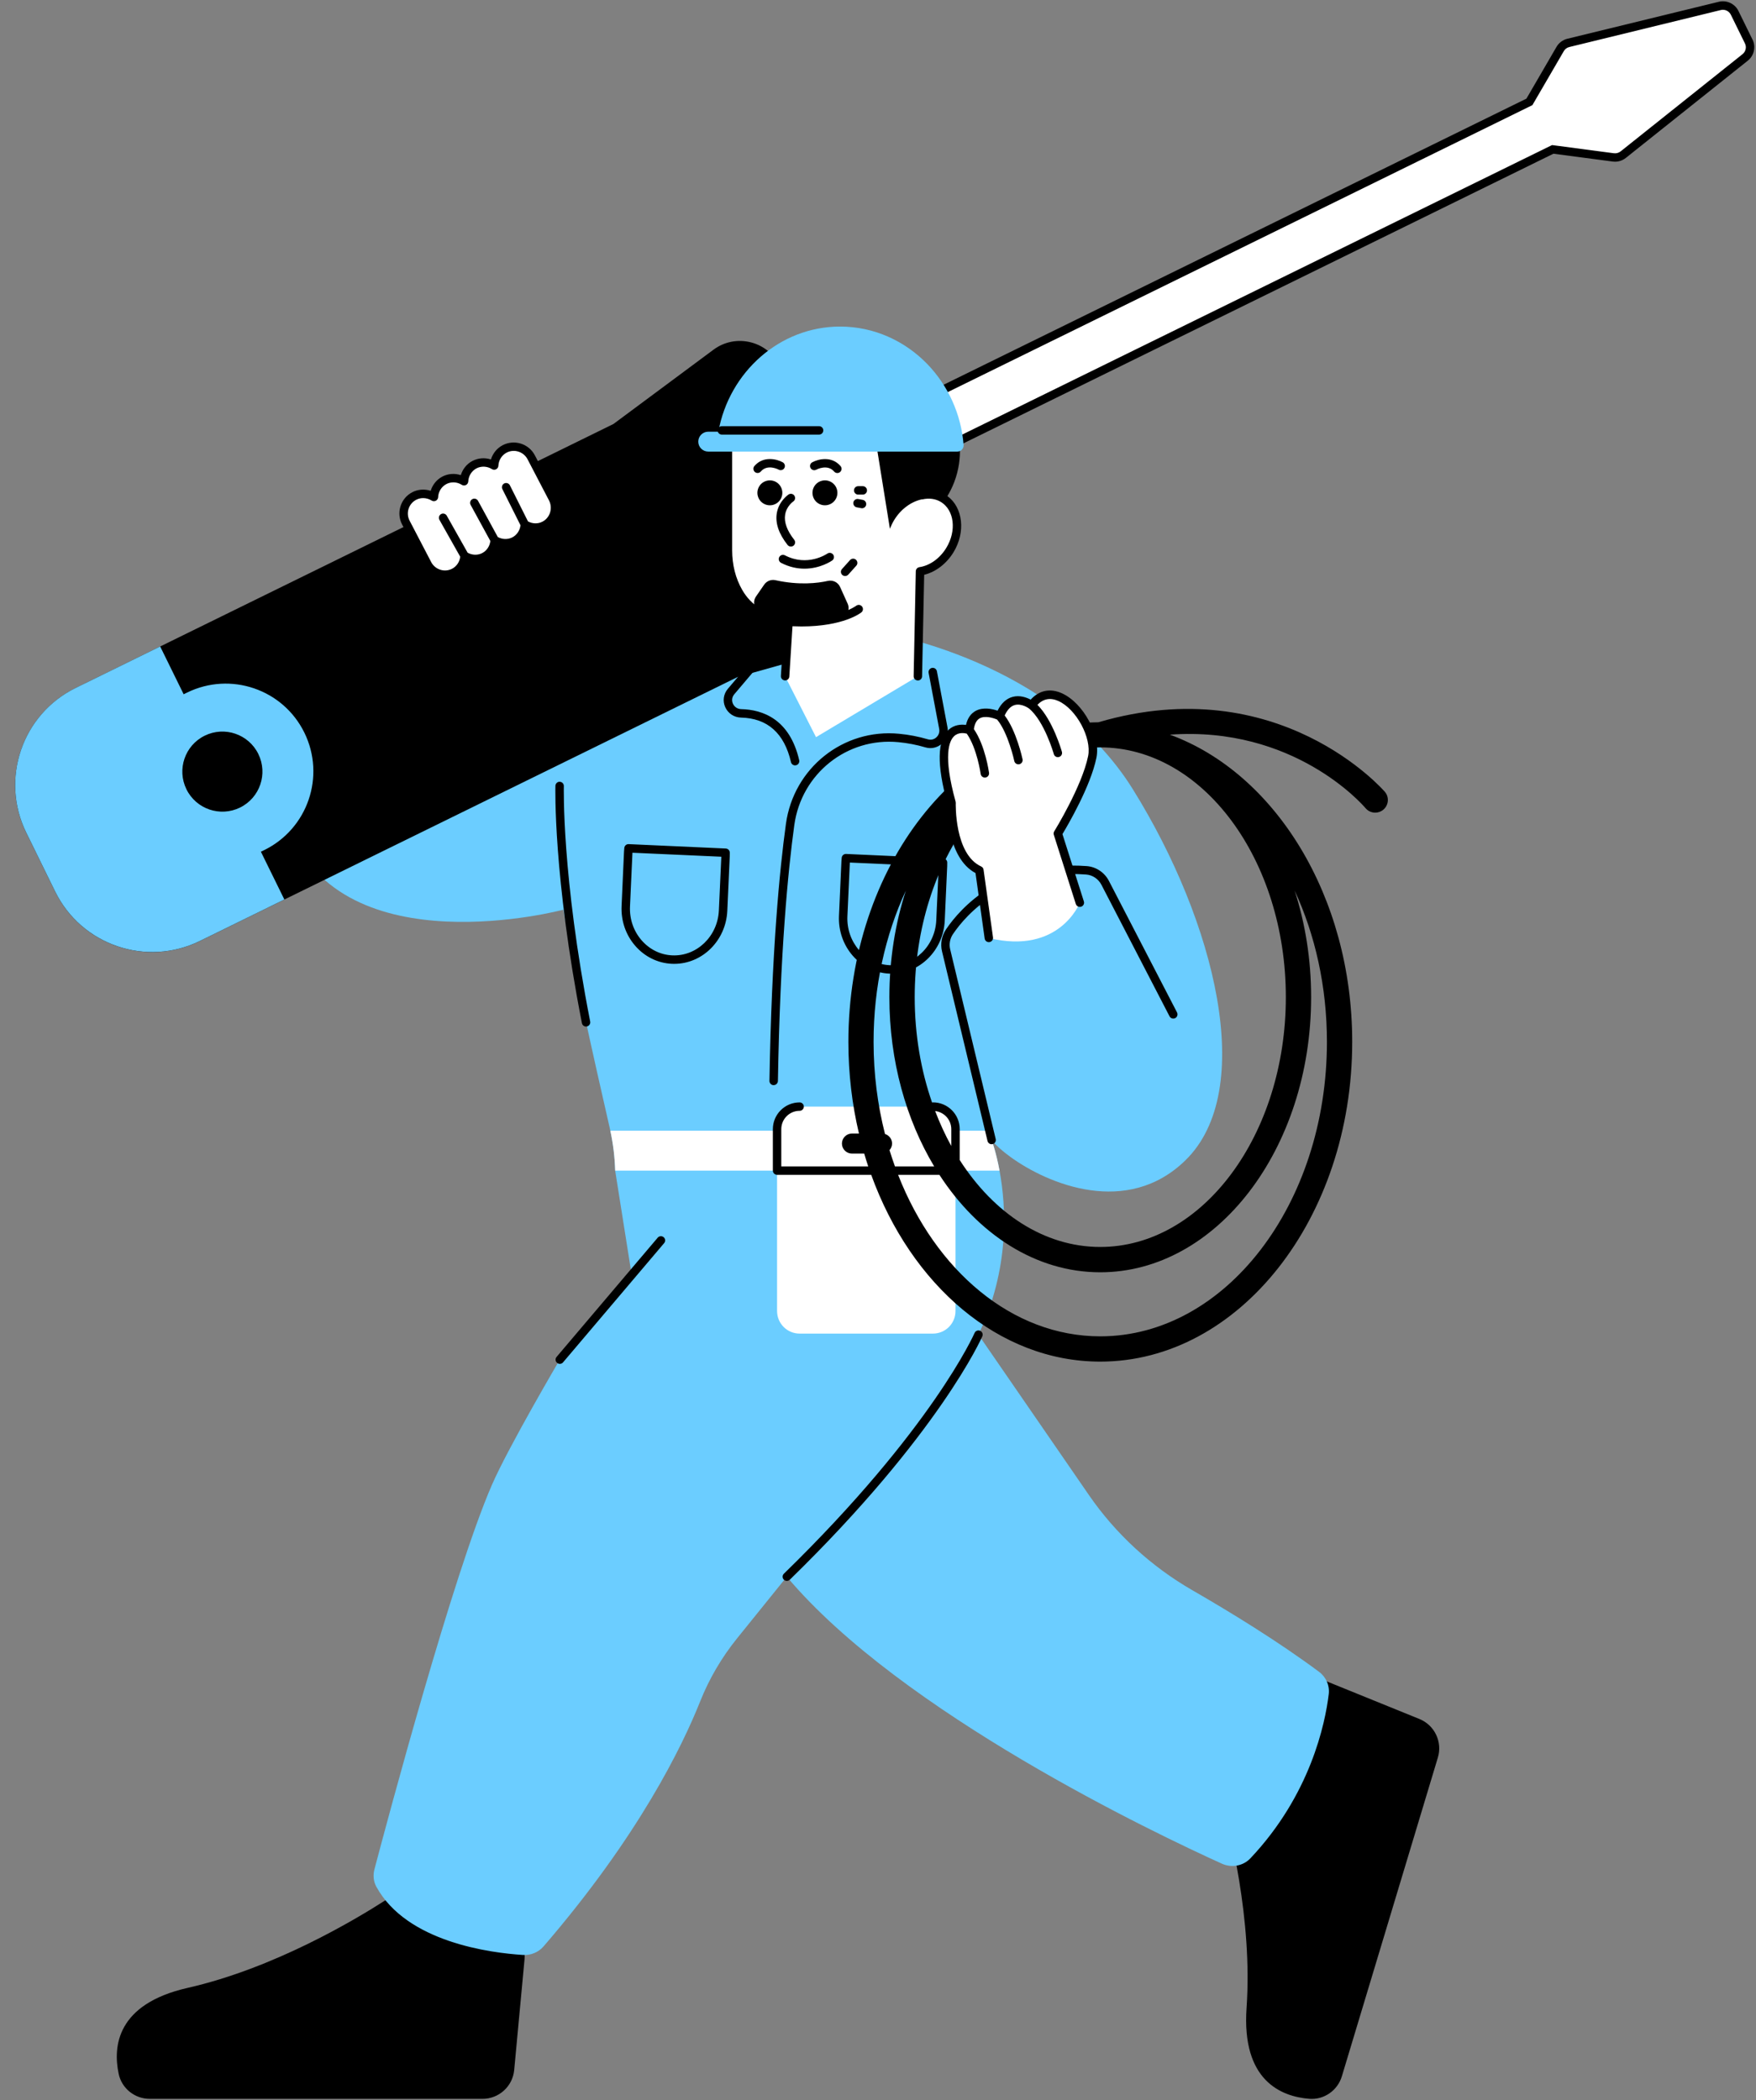 <?xml version="1.0" encoding="UTF-8"?><svg xmlns="http://www.w3.org/2000/svg" xmlns:xlink="http://www.w3.org/1999/xlink" height="498.4" preserveAspectRatio="xMidYMid meet" version="1.0" viewBox="-3.6 -0.3 416.7 498.4" width="416.7" zoomAndPan="magnify"><rect x="-3.6" y="-0.3" width="416.7" height="498.4" fill="#808080" stroke="none"/><g id="change1_1"><path d="M120.87,464.69l-2.45,26.26c-0.36,3.88-3.62,6.85-7.52,6.85H31.94c-3.53,0-6.63-2.44-7.37-5.89 c-1.4-6.52-0.5-16.62,16.38-20.45c20.42-4.63,39.69-16.15,46.83-20.74c1.89-1.22,4.24-1.52,6.38-0.83l21.5,6.91 C119.04,457.89,121.2,461.17,120.87,464.69z M333.22,407.65l-24.44-9.92c-3.28-1.33-7.05-0.21-9.05,2.71l-12.82,18.6 c-1.28,1.85-1.67,4.18-1.05,6.35c2.34,8.17,7.81,29.94,6.35,50.82c-1.2,17.27,8.21,21.04,14.86,21.58c3.52,0.29,6.74-1.97,7.76-5.35 l22.77-75.61C338.74,413.09,336.83,409.11,333.22,407.65z" fill="inherit"/></g><g id="change2_1"><path d="M311.71,401.76c-0.85,7.02-4.35,23.88-18.59,38.96c-1.72,1.82-4.45,2.31-6.74,1.28 c-15.7-7.11-76.12-35.82-103.27-68.11l-11.82,14.65c-3.65,4.53-6.6,9.56-8.74,14.94c-4.21,10.58-14.55,31.93-37.17,58.15 c-1.21,1.4-3.03,2.14-4.89,2.02c-7.63-0.48-27.57-3-34.79-16.2c-0.68-1.25-0.81-2.72-0.45-4.1c3.07-11.64,18.69-70.14,27.88-91.25 c3.88-8.93,16.11-29.73,16.11-29.73l17.06-20.12l-3.92-24.74c-0.09-3.17-0.47-6.34-1.15-9.47c-0.05-0.23-0.1-0.46-0.15-0.69 c-3.81-16.63-9.07-40.22-10.98-51.76c0,0-52.31,13.96-65.13-19.4c-12.81-33.34,74.73-60.21,138.45-46.76 c0.09,0.02,0.18,0.04,0.27,0.05c2.49,0.39,42.52,6.97,61.53,37.52c19.62,31.53,29.49,71.49,12.47,88.08 c-13.8,13.46-32.56,5.68-41.51-0.81c-2.08-1.5-3.63-2.94-4.47-4.02c0.1,0.27,1.07,2.94,1.88,7.26c1.57,8.46,2.5,23.27-5.01,38.93 l26.21,38.05c6.37,9.25,14.78,16.97,24.58,22.62c8.82,5.08,20.22,12.05,30.02,19.33C311.07,397.68,311.96,399.7,311.71,401.76z" fill="#6BCDFF"/></g><g id="change3_1"><path d="M410.53,13.33l-28.94,23.08c-0.66,0.52-1.5,0.76-2.33,0.65l-14.39-1.9L164.8,133.37l-5.54-11.28 l200.07-98.22l7.3-12.55c0.42-0.73,1.12-1.25,1.94-1.45l35.96-8.78c1.41-0.34,2.87,0.34,3.51,1.64l1.67,3.41l1.67,3.41 C412.02,10.86,411.67,12.43,410.53,13.33z" fill="#FFF"/></g><g id="change1_2"><path d="M156.4,228.44c-0.18,0-0.36,0-0.55-0.01c-3.36-0.15-6.45-1.67-8.71-4.27c-2.25-2.59-3.4-5.94-3.24-9.44l0.58-12.93 c0.01-0.29,0.04-0.58,0.07-0.87c0.06-0.53,0.51-0.92,1.04-0.89l23.03,1.04c0.53,0.02,0.95,0.45,0.96,0.98c0,0.29,0,0.58-0.01,0.87 l-0.58,12.93C168.67,222.91,163.08,228.44,156.4,228.44z M146.48,202.07l-0.58,12.74c-0.14,2.99,0.84,5.84,2.75,8.04 c1.9,2.18,4.48,3.46,7.29,3.58c5.81,0.25,10.77-4.52,11.05-10.67l0.58-12.74L146.48,202.07z M207.99,230.77 c-0.18,0-0.36,0-0.55-0.01c-6.92-0.31-12.27-6.46-11.95-13.71l0.58-12.93c0.01-0.29,0.04-0.58,0.07-0.87 c0.06-0.53,0.52-0.91,1.04-0.89l23.04,1.04c0.53,0.02,0.95,0.46,0.96,0.98c0,0.29,0,0.58-0.01,0.87c0,0,0,0,0,0l-0.58,12.93 C220.26,225.24,214.66,230.77,207.99,230.77z M198.07,204.4l-0.58,12.74c-0.28,6.15,4.23,11.36,10.04,11.62 c5.81,0.26,10.77-4.52,11.05-10.67l0.58-12.74L198.07,204.4z M220.16,205.21L220.16,205.21L220.16,205.21z M412.28,9.11l-3.35-6.82 c-0.84-1.71-2.79-2.62-4.64-2.17L368.33,8.9c-1.08,0.26-2.01,0.96-2.57,1.92l-7.14,12.29l-167.86,82.41l-9.34-19.02 c-2.9-5.9-10.44-7.73-15.71-3.81l-23.74,17.63l0,0L14.36,162.97c-12.72,6.24-17.97,21.62-11.73,34.34l6.86,13.98 c6.24,12.72,21.62,17.97,34.34,11.73l127.61-62.65l0,0l28.47-8c6.33-1.78,9.49-8.86,6.6-14.76l-9.34-19.02l167.86-82.41l14.09,1.86 c1.09,0.15,2.22-0.17,3.09-0.86l28.94-23.08C412.64,12.93,413.12,10.82,412.28,9.11z M409.91,12.55l-28.94,23.08 c-0.44,0.35-1.01,0.51-1.58,0.44l-14.69-1.94L196.29,116.8l-2.33-4.74l-2.33-4.74l168.41-82.67l7.45-12.81 c0.28-0.49,0.76-0.85,1.31-0.98l35.96-8.78c0.95-0.23,1.95,0.24,2.37,1.11l3.35,6.82v0C410.91,10.87,410.67,11.94,409.91,12.55z" fill="inherit"/></g><g id="change2_2"><path d="M68.63,173.58L68.63,173.58c-5.06-10.32-17.53-14.57-27.85-9.51l-0.8,0.39l-5.57-11.34l-20.05,9.84 c-12.72,6.24-17.97,21.62-11.73,34.34l6.86,13.98c6.24,12.72,21.62,17.97,34.34,11.73l20.05-9.84l-5.57-11.34l0.8-0.39 C69.44,196.37,73.69,183.9,68.63,173.58z M53.36,191.35c-4.71,2.31-10.41,0.37-12.72-4.34c-2.31-4.71-0.37-10.41,4.34-12.72 c4.71-2.31,10.41-0.37,12.72,4.34S58.08,189.03,53.36,191.35z" fill="#6BCDFF"/></g><g id="change3_2"><path d="M221.81,130.24c-1.73,2.85-4.43,4.65-7.09,5.05l-0.51,24.9l-24.17,14.45l-7.35-14.45l0.82-12.9 c-6.24,0-9.83-3.55-11.86-7.1c-1.71-2.99-2.51-6.43-2.51-9.88v-25.81l33.32-8.33l12.74,16.33l-0.1,4.74 c1.78-0.4,3.58-0.19,5.11,0.74C223.86,120.2,224.58,125.69,221.81,130.24z" fill="#FFF"/></g><g id="change1_3"><path d="M222.67,130.76c-1.66,2.72-4.21,4.67-6.96,5.35l-0.5,24.1c-0.01,0.55-0.48,1.01-1.02,0.98c-0.55-0.01-0.99-0.47-0.98-1.02 l0.51-24.9c0.01-0.49,0.37-0.9,0.85-0.97c2.48-0.37,4.87-2.08,6.39-4.58c2.48-4.07,1.9-8.95-1.28-10.89 c-1.25-0.76-2.77-0.98-4.37-0.62c-0.06,0.01-0.13,0-0.19,0c-2.49,0.55-4.94,2.28-6.55,4.94c-0.41,0.67-0.73,1.36-0.99,2.05h0 l-3.98-24.72c0.26-0.08,0.52-0.14,0.79-0.21l-2.32-2.97l-31.93,7.98v25.02c0,3.42,0.82,6.67,2.38,9.38c2.19,3.82,5.71,5.92,11.1,6.6 c11.35,0.68,15.89-2.77,15.94-2.81c0.43-0.34,1.06-0.27,1.4,0.16s0.28,1.05-0.15,1.4c-0.18,0.15-4.26,3.34-14.25,3.34 c-0.67,0-1.38-0.02-2.1-0.05l-0.75,11.92c-0.03,0.53-0.47,0.94-1,0.94c-0.02,0-0.04,0-0.06,0c-0.55-0.04-0.97-0.51-0.94-1.06 l0.76-11.98c-5.56-0.89-9.28-3.28-11.68-7.47c-1.73-3.02-2.64-6.61-2.64-10.38v-25.81c0-0.46,0.31-0.86,0.76-0.97l33.32-8.33 c0.38-0.09,0.79,0.04,1.03,0.35l3.34,4.28c5.72-0.77,11.09,1.12,13.54,2.6c1.96,1.18,3.22,2.74,4.06,3.99 c0.02,1.83-0.17,4.65-1.39,7.8c-0.48,1.25-1.04,2.31-1.59,3.23C224.9,120.12,225.6,125.95,222.67,130.76z" fill="inherit"/></g><g id="change2_3"><path d="M225.06,105.26c0.07,0.87-0.61,1.61-1.47,1.61h-16.04h-41.18h-1.91c-1.3,0-2.36-1.06-2.36-2.36 c0-1.3,1.06-2.36,2.36-2.36h2.41c2.56-14.16,14.57-24.95,28.89-24.95c8.08,0,15.44,3.44,20.77,8.98 C221.31,91.17,224.47,97.85,225.06,105.26z" fill="#6BCDFF"/></g><g id="change3_3"><path d="M223.14,277.51v33.33c0,2.96-2.4,5.35-5.35,5.35h-31.64c-2.96,0-5.35-2.4-5.35-5.35v-33.33h-38.42 c-0.09-3.17-0.47-6.34-1.15-9.47h39.57v-0.37c0-2.96,2.4-5.35,5.35-5.35h31.64c2.96,0,5.35,2.4,5.35,5.35v0.37h7.56l1.01,2.21 c0.1,0.27,1.07,2.94,1.88,7.26H223.14z" fill="#FFF"/></g><g id="change1_4"><path d="M189.34,117.55c-0.49-1.56,0.37-3.22,1.93-3.71c1.56-0.49,3.22,0.37,3.71,1.93c0.49,1.56-0.37,3.22-1.93,3.71 C191.49,119.97,189.83,119.11,189.34,117.55z M181.91,115.77c-0.49-1.56-2.15-2.42-3.71-1.93c-1.56,0.49-2.42,2.15-1.93,3.71 c0.49,1.56,2.15,2.42,3.71,1.93C181.54,118.99,182.4,117.33,181.91,115.77z M176.82,145.03c3.14,1.48,9.28,3.26,18.85,1.48 c1.63-0.3,2.56-2.05,1.87-3.56l-1.79-3.96c-0.5-1.11-1.71-1.69-2.9-1.43c-2.39,0.54-6.79,1.08-12.45-0.17 c-1.01-0.22-2.05,0.19-2.64,1.03l-1.96,2.84C174.9,142.57,175.39,144.35,176.82,145.03z M182.66,131.49 c-0.49-0.26-1.09-0.06-1.35,0.43c-0.25,0.49-0.06,1.09,0.43,1.35c1.99,1.03,3.88,1.39,5.55,1.39c3.77,0,6.43-1.83,6.59-1.94 c0.45-0.32,0.56-0.94,0.24-1.39c-0.32-0.45-0.94-0.56-1.39-0.25C192.54,131.2,188.02,134.27,182.66,131.49z M184.63,118.72 c0.46-0.3,0.58-0.92,0.28-1.38c-0.3-0.46-0.92-0.59-1.38-0.29c-0.09,0.06-2.32,1.56-2.8,4.46c-0.38,2.35,0.48,4.88,2.56,7.52 c0.2,0.25,0.49,0.38,0.79,0.38c0.22,0,0.44-0.07,0.62-0.21c0.43-0.34,0.51-0.97,0.17-1.4c-1.71-2.17-2.44-4.17-2.16-5.94 C183.02,119.84,184.6,118.74,184.63,118.72z M200.05,117.08h1.09c0.55,0,1-0.45,1-1s-0.45-1-1-1h-1.09c-0.55,0-1,0.45-1,1 S199.5,117.08,200.05,117.08z M199.71,120.1l1.07,0.2c0.06,0.01,0.12,0.02,0.18,0.02c0.47,0,0.89-0.34,0.98-0.82 c0.1-0.54-0.26-1.07-0.8-1.17l-1.07-0.2c-0.54-0.1-1.06,0.26-1.17,0.8C198.81,119.48,199.17,120,199.71,120.1z M182.14,109.41 c-1.4-0.77-4.6-1.58-6.72,0.89c-0.36,0.42-0.31,1.05,0.11,1.41c0.19,0.16,0.42,0.24,0.65,0.24c0.28,0,0.56-0.12,0.76-0.35 c1.58-1.85,4.14-0.5,4.24-0.44c0.48,0.26,1.09,0.09,1.35-0.39C182.8,110.29,182.62,109.68,182.14,109.41z M196.28,136.15 c0.19,0.17,0.43,0.25,0.67,0.25c0.27,0,0.55-0.11,0.75-0.33l1.9-2.12c0.37-0.41,0.33-1.04-0.08-1.41c-0.41-0.37-1.04-0.33-1.41,0.08 l-1.9,2.12C195.83,135.15,195.87,135.78,196.28,136.15z M191.77,101.84c0-0.55-0.45-1-1-1h-23.08c-0.55,0-1,0.45-1,1s0.45,1,1,1 h23.08C191.32,102.84,191.77,102.39,191.77,101.84z M220.89,220.26c-1.03,1.53-1.38,3.43-0.95,5.21l10.8,45.01 c0.11,0.46,0.52,0.77,0.97,0.77c0.08,0,0.16-0.01,0.23-0.03c0.54-0.13,0.87-0.67,0.74-1.21l-10.8-45.01 c-0.3-1.24-0.06-2.56,0.66-3.62c3.19-4.71,12.64-15.51,31.59-14.14c1.52,0.11,2.92,1.05,3.64,2.44l16.16,31.21 c0.25,0.49,0.85,0.68,1.35,0.43c0.49-0.25,0.68-0.86,0.43-1.35l-16.16-31.21c-1.04-2.01-3.06-3.36-5.28-3.52 C234.31,203.8,224.27,215.26,220.89,220.26z M228.98,315.52c-0.51-0.22-1.1,0.02-1.31,0.52c-0.1,0.22-10.06,22.82-45.25,57.13 c-0.4,0.39-0.4,1.02-0.02,1.41c0.2,0.2,0.46,0.3,0.72,0.3c0.25,0,0.5-0.09,0.7-0.28c35.51-34.63,45.59-57.54,45.69-57.77 C229.72,316.32,229.49,315.74,228.98,315.52z M188.74,110.77c0.27,0.48,0.87,0.66,1.36,0.4c0.11-0.06,2.66-1.41,4.24,0.44 c0.2,0.23,0.48,0.35,0.76,0.35c0.23,0,0.46-0.08,0.65-0.24c0.42-0.36,0.47-0.99,0.11-1.41c-2.12-2.47-5.33-1.66-6.72-0.89 C188.65,109.68,188.48,110.28,188.74,110.77z M324.67,191.85c-0.56,0.48-1.25,0.71-1.93,0.71c-0.85,0-1.7-0.36-2.29-1.06 c-0.8-0.95-17.09-19.55-46.44-17.45c24.96,9.12,43.27,38.34,43.27,72.91c0,41.84-26.82,75.88-59.79,75.88 c-24.1,0-44.9-18.2-54.35-44.33H180.8c-0.55,0-1-0.45-1-1v-9.84c0-3.5,2.85-6.35,6.35-6.35c0.55,0,1,0.45,1,1s-0.45,1-1,1 c-2.4,0-4.35,1.95-4.35,4.35v8.84h20.63c-0.34-1-0.65-2.02-0.95-3.04h-2.91c-1.31,0-2.38-1.07-2.38-2.38c0-1.31,1.07-2.38,2.38-2.38 h1.66c-1.63-6.89-2.51-14.19-2.51-21.74c0-41.64,26.57-75.54,59.32-75.86c42.84-12.56,67.76,16.24,68.01,16.53 C326.1,188.89,325.94,190.78,324.67,191.85z M208.77,276.51h9.31c-6.65-11.08-10.63-25.02-10.63-40.15c0-8.97,1.39-17.52,3.91-25.3 c-4.86,10.5-7.66,22.78-7.66,35.9c0,7.63,0.96,14.98,2.71,21.86c0.97,0.3,1.68,1.2,1.68,2.26c0,0.6-0.23,1.15-0.61,1.57 C207.89,273.95,208.31,275.24,208.77,276.51z M303.62,211.05c2.52,7.79,3.91,16.34,3.91,25.31c0,36-22.45,65.28-50.04,65.28 c-15.28,0-28.98-9-38.17-23.13h-9.8c8.89,22.72,27.05,38.33,47.97,38.33c29.66,0,53.79-31.35,53.79-69.88 C311.28,233.83,308.48,221.55,303.62,211.05z M222.14,271.67v-4c0-2.22-1.68-4.04-3.83-4.3 C219.42,266.28,220.7,269.06,222.14,271.67z M257.5,177.07c-24.28,0-44.04,26.59-44.04,59.28c0,8.93,1.48,17.4,4.12,25 c0.07-0.02,0.14-0.04,0.21-0.04c3.5,0,6.35,2.85,6.35,6.35V275c8.08,12.62,20.03,20.63,33.35,20.63c24.28,0,44.04-26.59,44.04-59.28 C301.53,203.67,281.78,177.07,257.5,177.07z M130.2,186.26c0.02-0.55-0.42-1.01-0.97-1.03c-0.54-0.04-1.01,0.42-1.03,0.97 c-0.01,0.21-0.56,21.4,6.29,56.31c0.09,0.48,0.51,0.81,0.98,0.81c0.06,0,0.13-0.01,0.19-0.02c0.54-0.11,0.9-0.63,0.79-1.17 C129.66,207.46,130.2,186.47,130.2,186.26z M184.1,180.57c0.11,0.46,0.52,0.77,0.97,0.77c0.07,0,0.15-0.01,0.23-0.03 c0.54-0.12,0.87-0.66,0.75-1.2c-2.26-9.8-8.73-12-13.76-12.12c-0.88-0.02-1.62-0.51-1.97-1.29c-0.34-0.76-0.22-1.6,0.33-2.24 l8.5-10.03c0.36-0.42,0.31-1.05-0.12-1.41c-0.42-0.36-1.05-0.31-1.41,0.12l-8.5,10.03c-1.04,1.23-1.28,2.89-0.62,4.35 c0.67,1.49,2.1,2.44,3.75,2.48C178.53,170.15,182.52,173.71,184.1,180.57z M180,257.22c0.54,0,0.99-0.44,1-0.98 c0.52-30.61,2.4-49.92,3.89-60.74c1.68-12.21,12.53-20.85,24.7-19.67c2.19,0.21,4.35,0.63,6.42,1.24c1.39,0.41,2.86,0.07,3.93-0.9 c1.08-0.98,1.57-2.42,1.3-3.85l-2.51-13.31c-0.1-0.54-0.62-0.9-1.17-0.8c-0.54,0.1-0.9,0.63-0.8,1.17l2.51,13.31 c0.14,0.74-0.11,1.49-0.67,2c-0.56,0.51-1.3,0.68-2.03,0.46c-2.2-0.65-4.48-1.09-6.8-1.31c-13.25-1.29-25.05,8.11-26.87,21.39 c-1.5,10.87-3.39,30.27-3.91,60.98c-0.01,0.55,0.43,1.01,0.98,1.02C179.99,257.22,180,257.22,180,257.22z" fill="inherit"/></g><g id="change3_4"><path d="M255.6,179.34c-1.52,7.45-8.17,18.18-8.17,18.18l5.22,16.41c0,0-4.78,12.45-21.6,8.38l-2.24-16.05 c-7.08-3.25-6.61-16.05-6.61-16.05c-5.84-21.07,4.25-17.23,4.25-17.23c0.65-6.55,7.2-3.3,7.2-3.3c2.54-6.43,7.55-2.6,7.55-2.6 C247.05,159.22,257.12,171.9,255.6,179.34z" fill="#FFF"/></g><g id="change1_5"><path d="M256.58,179.54c-1.39,6.81-6.83,16.06-8.06,18.11l5.08,15.97c0.17,0.53-0.12,1.09-0.65,1.26c-0.53,0.16-1.09-0.12-1.26-0.65 l-5.22-16.41c-0.09-0.28-0.05-0.58,0.1-0.83c0.07-0.11,6.58-10.67,8.04-17.85c0.88-4.33-2.81-11.18-7.06-13.08 c-1.9-0.85-3.57-0.54-4.97,0.91c3.67,3.68,5.72,10.83,5.81,11.15c0.15,0.53-0.16,1.08-0.69,1.23c-0.09,0.03-0.18,0.04-0.27,0.04 c-0.44,0-0.84-0.29-0.96-0.73c-0.02-0.08-2.24-7.82-5.89-10.82c-0.09-0.07-1.77-1.27-3.38-0.82c-0.96,0.27-1.76,1.1-2.39,2.48 c2.76,3.6,4.18,10.09,4.24,10.38c0.12,0.54-0.23,1.07-0.77,1.19c-0.07,0.02-0.14,0.02-0.21,0.02c-0.46,0-0.88-0.32-0.98-0.79 c-0.01-0.07-1.46-6.7-4.07-9.83c-0.87-0.38-2.87-1-4.15-0.29c-0.73,0.41-1.18,1.28-1.37,2.55c2.69,3.91,3.56,10.1,3.6,10.37 c0.07,0.55-0.31,1.05-0.86,1.12c-0.05,0.01-0.09,0.01-0.14,0.01c-0.49,0-0.92-0.36-0.99-0.87c-0.01-0.06-0.85-6.04-3.29-9.55 c-0.57-0.15-1.96-0.38-2.99,0.58c-1.18,1.09-2.71,4.56,0.33,15.53c0.03,0.1,0.04,0.2,0.04,0.3c0,0.12-0.36,12.18,6.03,15.11 c0.31,0.14,0.53,0.43,0.57,0.77l2.24,16.05c0.08,0.55-0.3,1.05-0.85,1.13c-0.05,0.01-0.09,0.01-0.14,0.01 c-0.49,0-0.92-0.36-0.99-0.86l-2.17-15.53c-6.74-3.63-6.73-15.03-6.7-16.59c-2.5-9.09-2.4-14.95,0.3-17.41 c1.38-1.26,3.04-1.31,4.14-1.16c0.36-1.57,1.12-2.68,2.27-3.32c1.78-0.98,3.98-0.49,5.22-0.06c0.88-1.76,2.07-2.86,3.55-3.27 c1.72-0.48,3.37,0.15,4.31,0.65c2.02-2.22,4.61-2.76,7.39-1.52C253.52,166.54,257.66,174.26,256.58,179.54z M152.47,293.43 l-23.99,28.29c-0.36,0.42-0.31,1.05,0.12,1.41c0.19,0.16,0.42,0.24,0.65,0.24c0.28,0,0.57-0.12,0.76-0.35L154,294.72 c0.36-0.42,0.31-1.05-0.12-1.41C153.46,292.96,152.83,293.01,152.47,293.43z" fill="inherit"/></g><g id="change3_5"><path d="M122.45,108.23l5.13,9.84c1.19,2.28,0.29,5.12-1.99,6.3c-1.53,0.8-3.3,0.64-4.66-0.23 c-0.07,1.61-0.96,3.15-2.49,3.95l0,0c-1.53,0.8-3.3,0.64-4.66-0.23c-0.07,1.61-0.96,3.15-2.49,3.95c-1.53,0.8-3.3,0.64-4.66-0.23 c-0.07,1.61-0.96,3.15-2.49,3.95c-2.28,1.19-5.12,0.29-6.3-1.99l-5.13-9.84c-1.19-2.28-0.29-5.12,1.99-6.3 c1.53-0.8,3.3-0.64,4.66,0.23c0.07-1.61,0.96-3.15,2.49-3.95c1.53-0.8,3.3-0.64,4.66,0.23c0.07-1.61,0.96-3.15,2.49-3.95l0,0 c1.53-0.8,3.3-0.64,4.66,0.23c0.07-1.61,0.96-3.15,2.49-3.95C118.42,105.06,121.26,105.96,122.45,108.23z" fill="#FFF"/></g><g id="change1_6"><path d="M128.46,117.61l-5.13-9.84c-1.44-2.77-4.88-3.86-7.65-2.41c-1.35,0.7-2.34,1.94-2.78,3.38c-1.44-0.47-3.01-0.36-4.37,0.34 c-1.35,0.7-2.34,1.94-2.78,3.38c-1.44-0.47-3.02-0.36-4.37,0.34c-1.35,0.7-2.34,1.94-2.78,3.38c-1.44-0.47-3.02-0.36-4.37,0.34 c-2.77,1.44-3.86,4.88-2.41,7.65l5.13,9.84c1.01,1.94,2.99,3.05,5.04,3.05c0.88,0,1.78-0.21,2.61-0.64c1.35-0.7,2.34-1.94,2.78-3.38 c1.44,0.47,3.01,0.36,4.37-0.34c1.35-0.7,2.34-1.94,2.78-3.38c1.44,0.47,3.01,0.36,4.37-0.34c1.35-0.7,2.34-1.94,2.78-3.38 c1.44,0.47,3.01,0.36,4.37-0.34c1.34-0.7,2.33-1.88,2.79-3.33C129.29,120.49,129.16,118.95,128.46,117.61z M126.93,121.34 c-0.3,0.94-0.94,1.71-1.8,2.16c-1.07,0.56-2.36,0.52-3.44-0.06l-4.29-8.56c-0.25-0.49-0.85-0.69-1.34-0.45 c-0.49,0.25-0.69,0.85-0.45,1.34l4.3,8.58c-0.13,1.23-0.85,2.31-1.92,2.87c-1.08,0.56-2.38,0.52-3.46-0.07l-4.69-8.59 c-0.26-0.48-0.87-0.66-1.36-0.4c-0.48,0.26-0.66,0.87-0.4,1.36l4.68,8.57c-0.14,1.22-0.85,2.3-1.92,2.86 c-1.08,0.56-2.38,0.52-3.47-0.08l-4.95-8.78c-0.27-0.48-0.88-0.65-1.36-0.38c-0.48,0.27-0.65,0.88-0.38,1.36l4.93,8.75 c-0.14,1.22-0.85,2.29-1.92,2.85c-0.87,0.45-1.86,0.54-2.8,0.24c-0.94-0.3-1.71-0.94-2.16-1.8l-5.13-9.84 c-0.94-1.8-0.24-4.02,1.56-4.96c0.52-0.27,1.08-0.4,1.66-0.4c0.69,0,1.39,0.2,2.01,0.58c0.3,0.19,0.68,0.21,1,0.04 c0.32-0.16,0.52-0.49,0.54-0.84c0.06-1.32,0.81-2.51,1.95-3.11s2.55-0.53,3.66,0.18c0.3,0.19,0.68,0.21,1,0.04 c0.32-0.16,0.52-0.49,0.54-0.84c0.06-1.32,0.81-2.51,1.95-3.11c1.14-0.59,2.55-0.52,3.66,0.18c0.3,0.19,0.68,0.21,1,0.04 c0.32-0.16,0.52-0.49,0.54-0.84c0.06-1.32,0.81-2.51,1.95-3.11c0.87-0.45,1.86-0.54,2.8-0.24s1.71,0.94,2.16,1.8l5.13,9.84 C127.14,119.4,127.22,120.4,126.93,121.34z" fill="inherit"/></g></svg>